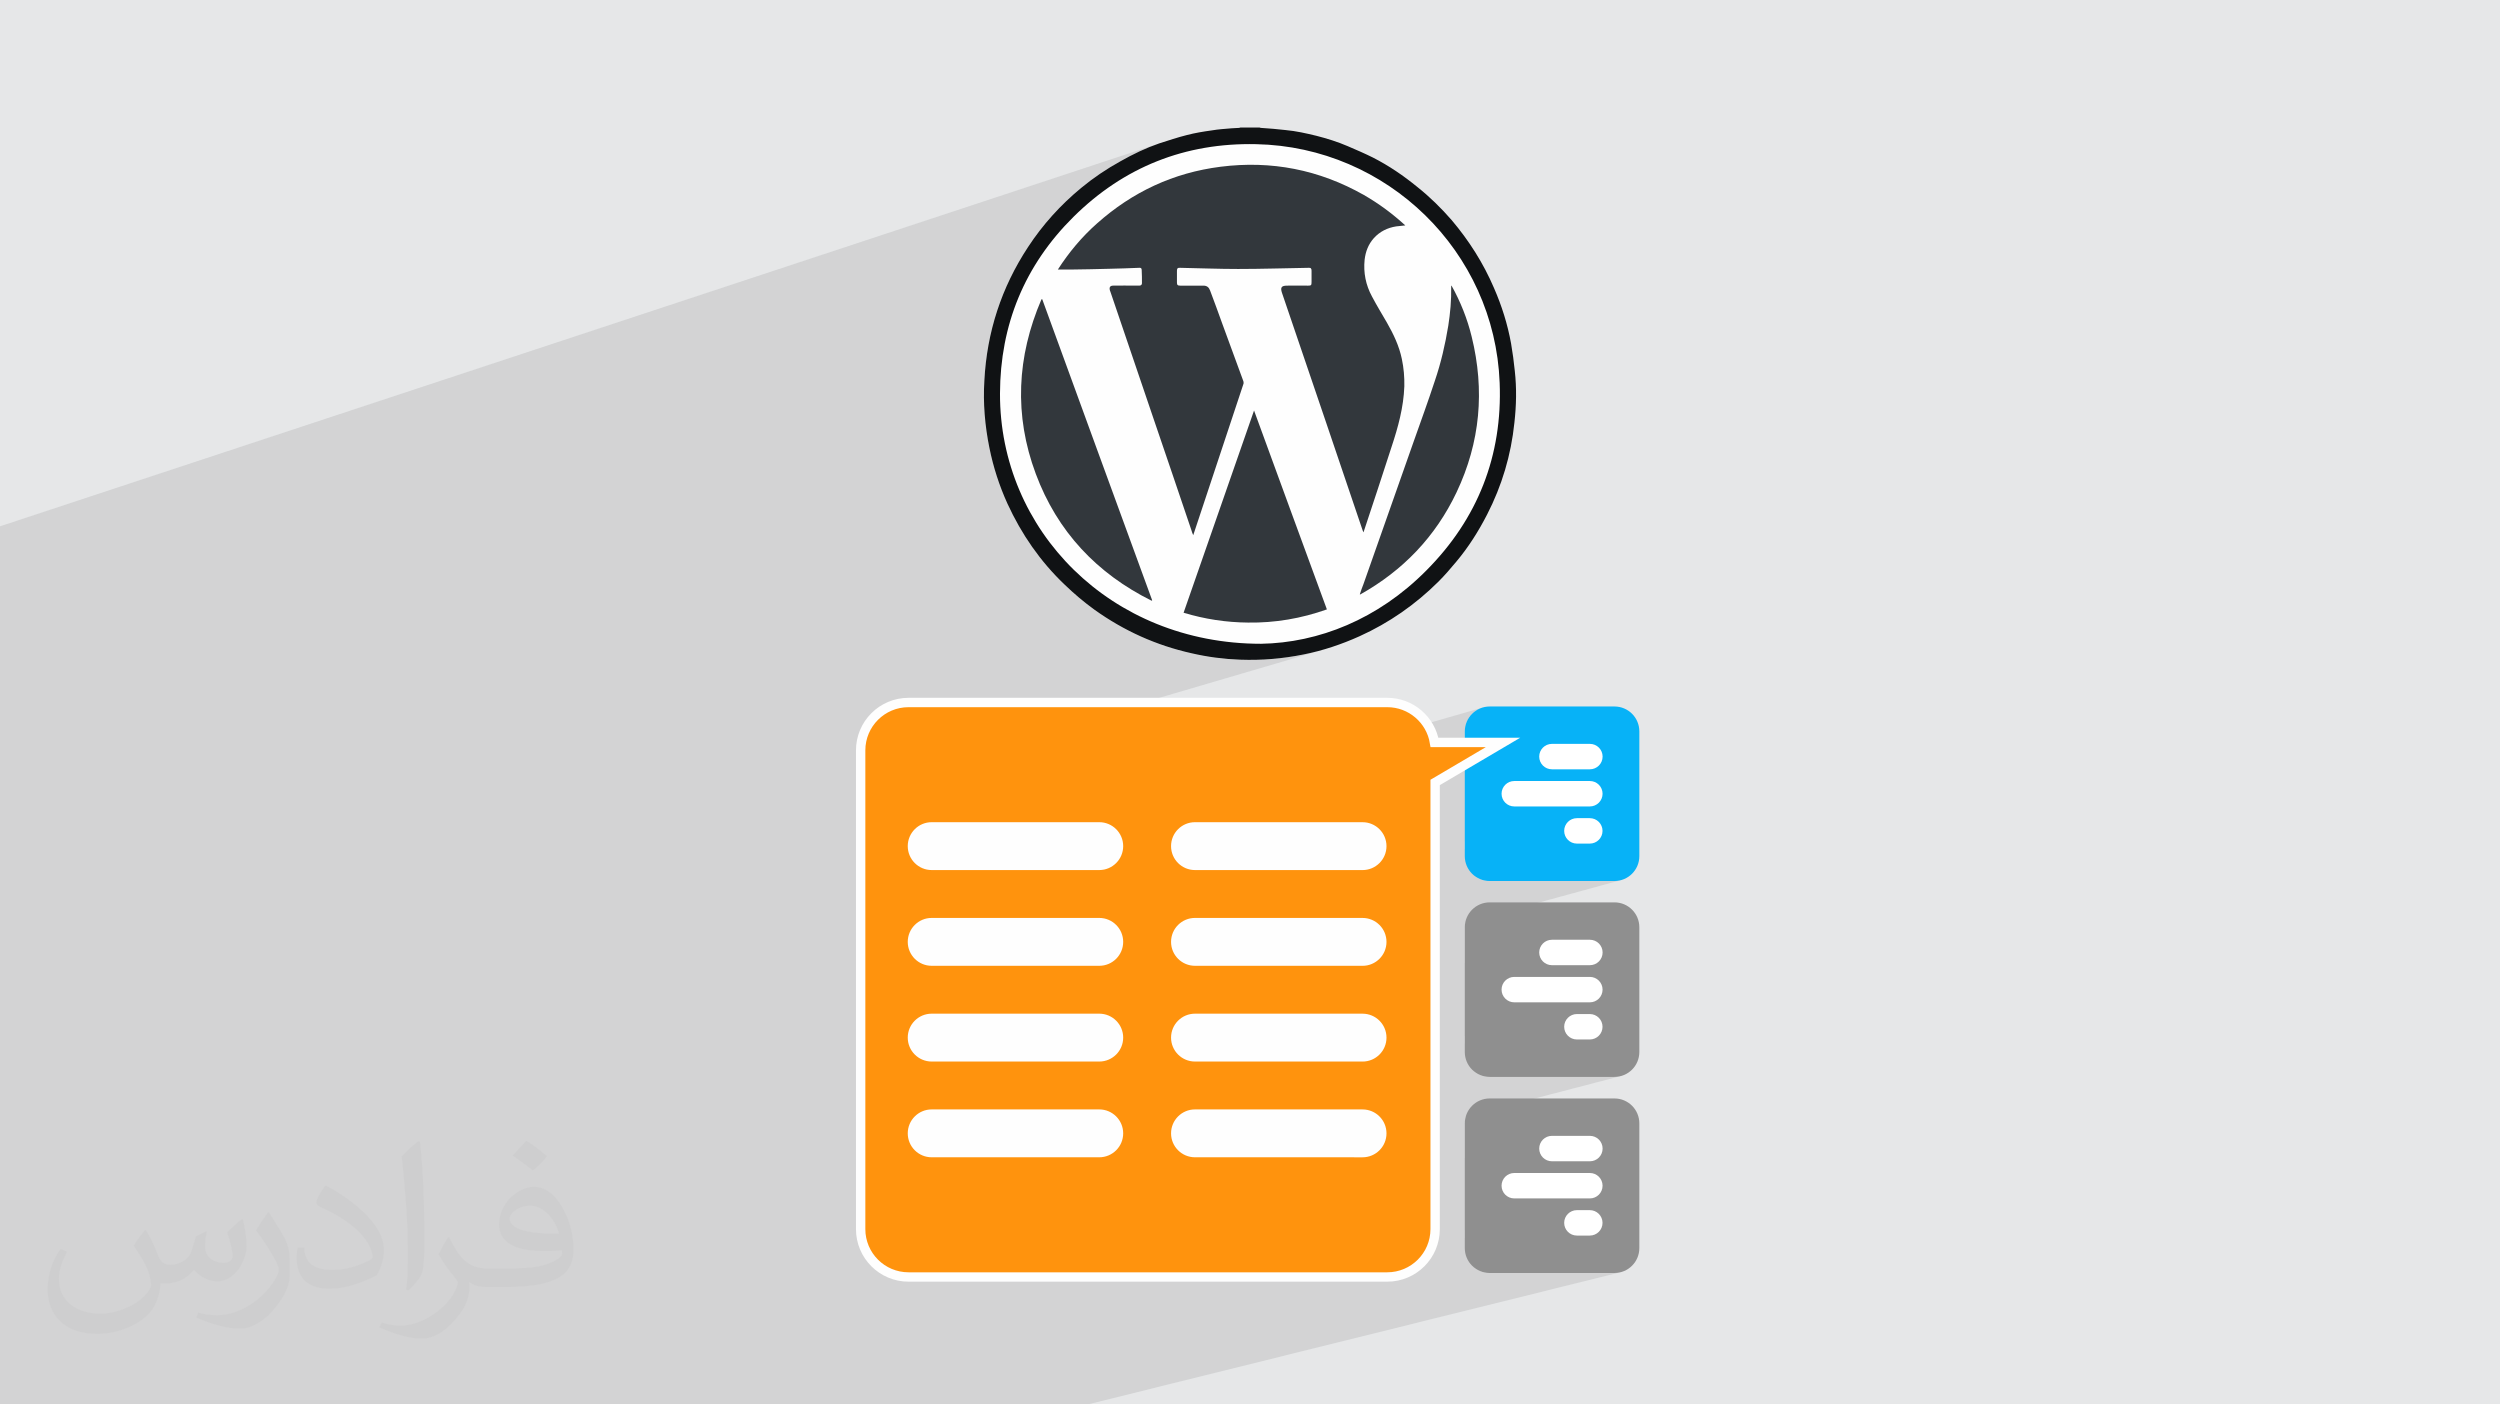 <?xml version="1.0" encoding="UTF-8"?>
<!DOCTYPE svg PUBLIC "-//W3C//DTD SVG 1.1//EN" "http://www.w3.org/Graphics/SVG/1.1/DTD/svg11.dtd">
<!-- Creator: CorelDRAW -->
<svg xmlns="http://www.w3.org/2000/svg" xml:space="preserve" width="94.192mm" height="52.917mm" version="1.1" style="shape-rendering:geometricPrecision; text-rendering:geometricPrecision; image-rendering:optimizeQuality; fill-rule:evenodd; clip-rule:evenodd"
viewBox="0 0 9404.92 5283.66"
 xmlns:xlink="http://www.w3.org/1999/xlink"
 xmlns:xodm="http://www.corel.com/coreldraw/odm/2003">
 <defs>
  <style type="text/css">
   <![CDATA[
    .str0 {stroke:#FEFEFE;stroke-width:35.23;stroke-miterlimit:22.926}
    .fil7 {fill:#FEFEFE}
    .fil10 {fill:#FEFEFE}
    .fil3 {fill:white}
    .fil5 {fill:#8F8F8F;fill-rule:nonzero}
    .fil4 {fill:#07B2F7;fill-rule:nonzero}
    .fil11 {fill:#101214;fill-rule:nonzero}
    .fil12 {fill:#32373C;fill-rule:nonzero}
    .fil6 {fill:#FF930D;fill-rule:nonzero}
    .fil9 {fill:#FFA852;fill-rule:nonzero}
    .fil8 {fill:#FFCC88;fill-rule:nonzero}
    .fil2 {fill:#373435;fill-opacity:0.031}
    .fil1 {fill:#2B2A29;fill-opacity:0.102}
    .fil0 {fill:#E6E7E8}
   ]]>
  </style>
 </defs>
 <g id="Layer_x0020_1">
  <polygon class="fil0" points="-0,0 9404.92,0 9404.92,5283.66 -0,5283.66 "/>
  <polygon class="fil1" points="1357.53,5283.66 1346.87,5283.66 1189.83,5283.66 915.35,5283.66 775.84,5283.66 649.04,5283.66 504.31,5283.66 441.81,5283.66 397.81,5283.66 392.43,5283.66 297.28,5283.66 173.06,5283.66 -0,5283.66 -0,5275.4 -0,5237.32 -0,5206.77 -0,5205.31 -0,5204.47 -0,5149.98 -0,5115.28 -0,5113.81 -0,4992.43 -0,4977.2 -0,4974.29 -0,4928 -0,4858.37 -0,4826.62 -0,4794.04 -0,4750.29 -0,4739.23 -0,4727.09 -0,4725.57 -0,4701.23 -0,4668.74 -0,4613.82 -0,4575.84 -0,4543.43 -0,4541.95 -0,4540.38 -0,4488.4 -0,4452.08 -0,4450.49 -0,4439.86 -0,4363.17 -0,4325.47 -0,4261.91 -0,3905.8 -0,3902.4 -0,3856.35 -0,3784.17 -0,3781.32 -0,3654.88 -0,3532.27 -0,3413.47 -0,3067.86 -0,2852.3 -0,2610.01 -0,2191.67 -0,2045.38 -0,2039.49 -0,2039.48 -0,2039.45 -0,2039.43 -0,2017.82 -0,2017.69 -0,1997.54 -0,1979.94 4360.86,539.53 4351.36,542.87 4341.93,546.34 4332.54,549.94 4323.22,553.65 4313.96,557.5 4304.75,561.45 4295.6,565.52 4286.5,569.7 4277.44,573.98 4268.45,578.36 4259.49,582.85 4250.58,587.42 4241.73,592.08 4232.91,596.84 4224.13,601.67 4215.4,606.58 4205.54,612.07 4195.77,617.67 4186.07,623.38 4176.46,629.18 4166.92,635.09 4157.46,641.1 4148.08,647.22 4138.78,653.44 4138.32,653.76 4666.34,479.73 4665.75,480 4665.1,480.26 4664.4,480.51 4137.94,654.03 4129.57,659.77 4120.42,666.2 4111.37,672.74 4102.39,679.38 4093.48,686.13 4084.67,692.99 4080.61,696.22 4738.37,479.7 4738.39,479.71 4738.42,479.73 4738.46,479.73 4080.48,696.32 4075.92,699.95 4067.26,707.02 4052.81,719.16 4038.63,731.55 4024.68,744.17 4010.98,757.03 3997.53,770.13 3984.34,783.47 3971.41,797.04 3958.75,810.86 3946.34,824.91 3934.19,839.2 3922.33,853.73 3910.73,868.5 3899.41,883.5 3888.35,898.75 3877.58,914.23 3867.1,929.94 3857.86,944.26 3848.88,958.67 3840.18,973.17 3831.74,987.75 3823.56,1002.42 3815.65,1017.19 3808.01,1032.04 3800.64,1046.97 3793.53,1062 3786.68,1077.12 3780.11,1092.32 3773.79,1107.6 3767.75,1122.98 3761.96,1138.44 3756.44,1153.98 3751.2,1169.61 3746.21,1185.34 3741.5,1201.13 3737.03,1217.03 3732.85,1233 3728.92,1249.06 3725.26,1265.2 3721.87,1281.43 3718.74,1297.75 3715.87,1314.14 3713.27,1330.62 3710.93,1347.18 3708.87,1363.83 3707.06,1380.56 3705.51,1397.37 3704.23,1414.27 3703.21,1431.24 3702.36,1447.21 3701.81,1463.15 3701.54,1479.09 3701.55,1495.01 3701.84,1510.91 3702.39,1526.79 3703.22,1542.65 3704.31,1558.5 3705.67,1574.34 3707.28,1590.15 3709.14,1605.95 3711.25,1621.73 3713.61,1637.5 3716.2,1653.25 3719.04,1668.97 3722.1,1684.69 3724.92,1698.19 3727.93,1711.64 3731.12,1725.03 3734.51,1738.38 3738.08,1751.67 3741.84,1764.92 3745.78,1778.11 3749.92,1791.25 3754.25,1804.34 3758.77,1817.38 3763.47,1830.36 3768.37,1843.3 3773.46,1856.18 3778.74,1869.02 3784.22,1881.8 3789.88,1894.53 3800.03,1915.98 3810.59,1937.14 3821.58,1957.99 3833,1978.53 3844.86,1998.76 3857.15,2018.68 3869.89,2038.29 3883.08,2057.57 3896.74,2076.53 3910.85,2095.15 3925.43,2113.44 3940.48,2131.39 3956.01,2149.01 3972.03,2166.27 3988.53,2183.18 4005.53,2199.75 4012.22,2206.16 4018.94,2212.49 4025.7,2218.75 4032.5,2224.94 4039.33,2231.06 4046.21,2237.11 4053.14,2243.09 4060.1,2249 4067.12,2254.85 4074.18,2260.62 4081.28,2266.33 4088.44,2271.97 4095.65,2277.55 4102.91,2283.06 4110.22,2288.52 4117.59,2293.91 4128.01,2301.26 4138.49,2308.47 4149.03,2315.52 4159.63,2322.44 4170.29,2329.21 4181.01,2335.84 4191.79,2342.33 4202.64,2348.67 4213.54,2354.87 4224.5,2360.93 4235.54,2366.84 4246.63,2372.61 4257.79,2378.23 4269.02,2383.71 4280.3,2389.04 4291.65,2394.23 4303.08,2399.28 4314.56,2404.17 4326.11,2408.92 4337.73,2413.54 4349.42,2418 4361.18,2422.32 4373,2426.5 4384.89,2430.52 4396.85,2434.4 4408.89,2438.15 4421,2441.74 4433.17,2445.19 4445.42,2448.49 4457.73,2451.65 4470.13,2454.65 4482.59,2457.52 4493.95,2460.08 4505.31,2462.5 4516.69,2464.78 4528.08,2466.92 4539.49,2468.91 4550.92,2470.77 4562.35,2472.5 4573.82,2474.07 4585.3,2475.51 4596.8,2476.82 4608.32,2477.98 4619.88,2479.01 4631.45,2479.9 4643.05,2480.64 4654.67,2481.25 4666.33,2481.73 4681.17,2482.17 4696.03,2482.38 4710.89,2482.37 4725.76,2482.14 4740.62,2481.69 4755.49,2481.02 4770.36,2480.14 4785.23,2479.02 4800.08,2477.68 4814.94,2476.12 4829.78,2474.34 4844.62,2472.35 4859.43,2470.12 4874.23,2467.68 4889.01,2465.02 4903.78,2462.13 4917.41,2459.31 4930.96,2456.27 4944.46,2453.03 4957.89,2449.59 4971.26,2445.96 4984.56,2442.12 3237.79,2955.05 3237.79,3333.1 5585.41,2659.66 5567.83,2665.12 5551.92,2673.75 5538.06,2685.17 5526.61,2699.03 5517.96,2714.93 5512.46,2732.51 5510.51,2751.38 5510.51,2793.04 3237.79,3440.62 3237.79,3522.03 5510.51,2877.77 5510.51,2889.52 5828.64,2799.4 5838.28,2798.43 5981.13,2798.43 5990.78,2799.4 5999.76,2802.19 6007.88,2806.6 6014.96,2812.44 6020.8,2819.52 6025.22,2827.65 6028,2836.63 6028.97,2846.26 6028,2855.91 6025.22,2864.88 6020.8,2873 6014.96,2880.08 6007.88,2885.92 5999.76,2890.33 5990.78,2893.12 5830.39,2938.17 5980.99,2938.17 5990.62,2939.14 5999.6,2941.93 6007.72,2946.34 6014.8,2952.18 6020.65,2959.26 6025.06,2967.38 6027.84,2976.35 6028.81,2986 6027.84,2995.63 6025.06,3004.61 6020.65,3012.74 6014.8,3019.82 6007.72,3025.66 5999.6,3030.07 5990.62,3032.86 5510.51,3166.57 5510.51,3193.46 5922.62,3078.87 5932.22,3077.9 5980.83,3077.9 5990.47,3078.87 5999.45,3081.65 6007.56,3086.07 6014.64,3091.91 6020.49,3098.99 6024.9,3107.12 6027.68,3116.09 6028.65,3125.73 6027.68,3135.37 6024.9,3144.35 6020.49,3152.47 6014.64,3159.55 6007.56,3165.39 5999.45,3169.8 5990.47,3172.59 5547.52,3294.89 5551.77,3298.41 5567.68,3307.03 5585.26,3312.5 5604.14,3314.39 6073.52,3314.39 6092.39,3312.5 5512.3,3471 5510.51,3488.31 5510.51,3622.42 5828.64,3536.32 5838.28,3535.35 5981.13,3535.35 5990.78,3536.32 5999.76,3539.1 6007.88,3543.52 6014.96,3549.36 6020.8,3556.44 6025.22,3564.56 6028,3573.54 6028.97,3583.18 6028,3592.82 6025.22,3601.8 6020.8,3609.92 6014.96,3617 6007.88,3622.85 5999.76,3627.26 5990.78,3630.04 5822.89,3675.09 5980.99,3675.09 5990.62,3676.05 5999.6,3678.84 6007.72,3683.25 6014.8,3689.09 6020.65,3696.17 6025.06,3704.3 6027.84,3713.28 6028.81,3722.91 6027.84,3732.56 6025.06,3741.54 6020.65,3749.65 6014.8,3756.73 6007.72,3762.57 5999.6,3766.99 5990.62,3769.77 5510.51,3897.44 5510.51,3925.18 5922.62,3815.79 5932.22,3814.82 5980.83,3814.82 5990.47,3815.79 5999.45,3818.58 6007.56,3822.99 6014.64,3828.83 6020.49,3835.91 6024.9,3844.03 6027.68,3853.01 6028.65,3862.65 6027.68,3872.29 6024.9,3881.26 6020.49,3889.39 6014.64,3896.47 6007.56,3902.31 5999.45,3906.73 5990.47,3909.51 5542.4,4027.58 5551.77,4035.32 5567.68,4043.96 5585.26,4049.41 5604.14,4051.31 6073.52,4051.31 6092.39,4049.41 5514.69,4200 5512.46,4207.12 5510.51,4226 5510.51,4356.1 5828.64,4274.02 5838.28,4273.05 5981.13,4273.05 5990.78,4274.02 5999.76,4276.81 6007.88,4281.22 6014.96,4287.06 6020.8,4294.14 6025.22,4302.26 6028,4311.23 6028.97,4320.88 6028,4330.51 6025.22,4339.49 6020.8,4347.62 6014.96,4354.7 6007.88,4360.54 5999.76,4364.95 5990.78,4367.74 5814.62,4412.78 5980.99,4412.78 5990.62,4413.75 5999.6,4416.53 6007.72,4420.95 6014.8,4426.79 6020.65,4433.87 6025.06,4442 6027.84,4450.97 6028.81,4460.61 6027.84,4470.25 6025.06,4479.23 6020.65,4487.35 6014.8,4494.43 6007.72,4500.27 5999.6,4504.68 5990.62,4507.47 5510.51,4629.08 5510.51,4657.67 5922.62,4553.49 5932.22,4552.52 5980.83,4552.52 5990.47,4553.49 5999.45,4556.27 6007.56,4560.69 6014.64,4566.53 6020.49,4573.61 6024.9,4581.72 6027.68,4590.7 6028.65,4600.35 6027.68,4609.99 6024.9,4618.97 6020.49,4627.08 6014.64,4634.16 6007.56,4640.01 5999.45,4644.42 5990.47,4647.2 5537.36,4760.89 5537.93,4761.59 5551.77,4773.01 5567.68,4781.65 5585.26,4787.1 5604.14,4789 6073.52,4789 6092.39,4787.1 4090.86,5283.66 4080.01,5283.66 3626.61,5283.66 3453.9,5283.66 3332.91,5283.66 3312.23,5283.66 3177.52,5283.66 3086.04,5283.66 3039.84,5283.66 3034.35,5283.66 2926.28,5283.66 2787.61,5283.66 2565.23,5283.66 2408.57,5283.66 2297.5,5283.66 2291.98,5283.66 2272.81,5283.66 2054.11,5283.66 1920.84,5283.66 1915.34,5283.66 1570.41,5283.66 1446.41,5283.66 "/>
  <path class="fil2" d="M548.54 4627.69c17.95,27.21 29.6,53.36 40.96,82.43 8.45,16.91 12.93,48.09 52.57,48.09 11.61,0 28.28,-3.42 43.06,-11.61 16.63,-8.73 29.32,-21.94 35.94,-42l15.85 -53.36 38.57 -19.02 2.64 2.64c-5.27,20.09 -6.59,39.36 -6.59,54.43 0,44.63 38.57,61.56 69.22,61.56 17.95,0 34.09,-8.73 34.09,-25.11 0,-21.13 -8.98,-57.06 -20.62,-89.29 17.95,-17.95 35.94,-35.94 56.53,-50.47l3.17 1.6c8.98,38.04 14,75.56 14,100.66 0,24.57 -10.83,51.79 -19.81,69.49 -18.49,34.87 -51.25,62.62 -90.87,62.62 -30.1,0 -63.65,-15.07 -86.66,-43.06l-1.32 0c-21.66,26.96 -55.22,51.25 -108.86,51.25l-16.63 0c-2.64,35.41 -10.29,60.49 -21.94,82.95 -31.95,62.34 -126.81,106.47 -216.1,106.47 -124.17,0 -186.51,-71.59 -186.51,-166.96 0,-58.91 19.27,-113.6 48.88,-152.42l24.29 10.04c-18.49,35.41 -30.91,68.68 -30.91,101.45 0,89.29 72.66,131.83 156.4,131.83 77.68,0 173.83,-49.41 191.28,-106.72 -6.59,-62.62 -30.1,-91.93 -66.04,-148.99 10.83,-19.02 24.83,-38.04 42.28,-58.38l3.17 0 0 0 0 0 -0.02 -0.09zm1432.13 -336.04c26.15,16.39 51.79,35.66 76.87,57.85 -14,19.81 -31.45,37.79 -53.11,53.64 -25.11,-20.34 -50.19,-37.79 -75.84,-56.27 17.42,-19.55 34.62,-38.29 52.04,-55.22l0 0 0 0 0 0 0 0 0 0 0.03 0zm13.47 244.11c-42.28,0 -76.87,27.75 -76.87,48.34 0,44.13 84.53,57.85 185.72,57.31 -12.68,-51.79 -57.06,-105.68 -108.86,-105.68l0.01 0.03zm-94.86 236.19c54.96,0 103.04,-1.6 139.74,-10.83 40.96,-10.29 75.56,-30.91 75.56,-45.17 0,-3.7 0,-8.19 -1.32,-11.89 -22.98,2.11 -49.41,2.11 -72.38,2.11 -74.49,0 -131.55,-16.91 -154.02,-58.66 -5.55,-11.61 -9.51,-24.57 -9.51,-39.36 0,-40.43 17.42,-79.79 48.09,-107 25.61,-22.45 53.89,-36.44 82.67,-36.44 52.04,0 93.51,41.75 122.57,107.54 15.85,35.94 26.68,77.4 26.68,129.72 0,34.87 -9.51,64.19 -31.17,85.85 -40.43,39.11 -114.92,53.89 -229.04,53.89l-51.79 0 0 0 -13.47 0c-28.28,0 -48.62,-5.02 -64.72,-17.42l-2.64 0c0.79,6.59 1.32,12.93 1.32,19.02 0,25.61 -8.45,58.38 -25.61,84.53 -50.72,75.3 -105.68,108.04 -153.24,108.04 -48.09,0 -107,-18.49 -160.11,-42.54l9.51 -18.49c17.17,7.13 40.96,11.89 73.7,11.89 85.85,0 198.66,-82.43 212.66,-163 -3.17,-6.59 -8.98,-15.32 -17.17,-24.57 -25.11,-29.85 -40.96,-54.68 -55.75,-80.83 12.68,-25.11 24.29,-45.17 35.13,-63.4l4.49 -0.53c36.72,74.77 69.99,117.55 144.23,117.55l11.61 0 0 0 53.89 0 0 0 0 0 0 0 0 0 0 0 0.09 0.01zm-371.98 79c6.34,-34.34 6.87,-72.91 6.87,-108.86l0 -53.36c0,-99.6 -12.68,-244.36 -22.98,-338.68 17.95,-19.27 43.06,-42 62.87,-57.31l5.81 1.6c13.47,118.62 16.63,256 16.63,383.06 0,33.3 -1.32,65.79 -4.49,89.55 -1.85,30.1 -19.27,52.83 -56.53,87.7l-8.19 -3.7zm-382.8 -157.19c1.85,46.77 24.83,83.49 105.15,83.49 49.93,0 92.19,-12.93 138.96,-35.13 8.45,-3.7 12.93,-8.73 12.93,-12.93 0,-29.32 -22.45,-68.15 -60.23,-103.55 -36.72,-33.3 -85.34,-62.62 -130.76,-82.18 -15.6,-6.59 -20.62,-13.47 -20.62,-20.09 0,-13.47 17.95,-41.75 32.77,-62.09l5.02 -0.53c52.04,27.21 110.17,67.64 153.24,112.53 39.11,41.47 63.4,83.49 63.4,129.19 0,33.81 -10.29,65.51 -26.96,95.11 -57.06,28.79 -117.83,50.72 -178.06,50.72 -73.17,0 -123.1,-34.34 -123.1,-114.92 0,-8.73 0,-22.19 3.17,-39.64l25.11 0 0 0 0 0 0 0 0 0 0 0 -0.02 0zm-132.37 -132.9l45.45 73.45c16.63,27.21 32.23,56.81 32.23,103.55l0 59.7c0,48.34 -30.91,100.13 -80.83,151.38 -39.11,34.62 -73.7,49.41 -105.68,49.41 -47.55,0 -101.98,-14.79 -164.85,-41.75l7.13 -18.49c19.81,5.27 42.79,9.77 71.06,9.77 90.36,-0.53 182.8,-66.57 225.08,-147.15 5.02,-9.26 6.87,-17.95 6.87,-24.04 0,-9.26 -5.02,-19.55 -8.98,-28.79 -22.98,-43.31 -48.62,-82.95 -76.87,-119.68 14.79,-23.25 29.6,-45.7 45.7,-67.9l3.7 0.53 0 0 0 0 0 0 0 0 0 0 -0.02 0.01z"/>
  <rect class="fil3" x="5522.28" y="2706.98" width="592.4" height="564.44" rx="89.86" ry="89.86"/>
  <rect class="fil3" x="5533.99" y="3468" width="592.4" height="564.44" rx="89.86" ry="89.86"/>
  <rect class="fil3" x="5545.85" y="4176.03" width="592.4" height="564.44" rx="89.86" ry="89.86"/>
  <g id="_3109015461472">
   <g>
    <path id="icon" class="fil4" d="M5604.29 2657.76l469.22 0c51.73,0 93.63,41.89 93.63,93.62l0 469.38c0,51.73 -41.9,93.63 -93.63,93.63l-469.38 0c-51.73,0 -93.63,-41.9 -93.63,-93.63l0 -469.38c0.16,-51.73 42.05,-93.62 93.79,-93.62l0 0zm424.68 188.49c0,-26.41 -21.42,-47.83 -47.84,-47.83l-142.85 0c-26.42,0 -47.83,21.42 -47.83,47.83 0,26.42 21.41,47.83 47.83,47.83l142.85 0c26.42,0 47.84,-21.41 47.84,-47.83zm-144.58 279.47c0,26.42 21.41,47.83 47.83,47.83l48.61 0c26.42,0 47.83,-21.41 47.83,-47.83 0,-26.41 -21.41,-47.83 -47.83,-47.83l-48.61 0c-26.26,0 -47.83,21.42 -47.83,47.83zm-235.55 -139.73c0,26.41 21.42,47.83 47.83,47.83l284.32 0c26.41,0 47.83,-21.42 47.83,-47.83 0,-26.42 -21.42,-47.83 -47.83,-47.83l-284.32 0c-26.41,0 -47.83,21.41 -47.83,47.83z"/>
    <path id="icon_0" class="fil5" d="M5604.29 3394.67l469.22 0c51.73,0 93.63,41.89 93.63,93.62l0 469.38c0,51.74 -41.9,93.63 -93.63,93.63l-469.38 0c-51.73,0 -93.63,-41.89 -93.63,-93.63l0 -469.37c0.16,-51.74 42.05,-93.63 93.79,-93.63l0 0zm424.68 188.49c0,-26.41 -21.42,-47.83 -47.84,-47.83l-142.85 0c-26.42,0 -47.83,21.42 -47.83,47.83 0,26.42 21.41,47.84 47.83,47.84l142.85 0c26.42,0 47.84,-21.42 47.84,-47.84zm-144.58 279.48c0,26.41 21.41,47.83 47.83,47.83l48.61 0c26.42,0 47.83,-21.42 47.83,-47.83 0,-26.42 -21.41,-47.83 -47.83,-47.83l-48.61 0c-26.26,0 -47.83,21.41 -47.83,47.83zm-235.55 -139.74c0,26.42 21.42,47.83 47.83,47.83l284.32 0c26.41,0 47.83,-21.41 47.83,-47.83 0,-26.41 -21.42,-47.83 -47.83,-47.83l-284.32 0c-26.41,0 -47.83,21.42 -47.83,47.83z"/>
    <path id="icon_1" class="fil5" d="M5604.29 4132.36l469.22 0c51.73,0 93.63,41.89 93.63,93.63l0 469.37c0,51.74 -41.9,93.63 -93.63,93.63l-469.38 0c-51.73,0 -93.63,-41.89 -93.63,-93.62l0 -469.38c0.16,-51.74 42.05,-93.63 93.79,-93.63l0 0zm424.68 188.5c0,-26.42 -21.42,-47.83 -47.84,-47.83l-142.85 0c-26.42,0 -47.83,21.41 -47.83,47.83 0,26.41 21.41,47.83 47.83,47.83l142.85 0c26.42,0 47.84,-21.42 47.84,-47.83zm-144.58 279.47c0,26.42 21.41,47.83 47.83,47.83l48.61 0c26.42,0 47.83,-21.41 47.83,-47.83 0,-26.42 -21.41,-47.83 -47.83,-47.83l-48.61 0c-26.26,0 -47.83,21.41 -47.83,47.83zm-235.55 -139.74c0,26.42 21.42,47.83 47.83,47.83l284.32 0c26.41,0 47.83,-21.41 47.83,-47.83 0,-26.41 -21.42,-47.83 -47.83,-47.83l-284.32 0c-26.41,0 -47.83,21.42 -47.83,47.83z"/>
    <path class="fil6 str0" d="M3417.88 2642.79l1800.97 0c89.27,0 163.39,65 177.62,150.24l257.79 0 -255.31 150.48 0 1680.35c0,99.44 -80.65,180.1 -180.1,180.1l-1800.97 0c-99.44,0 -180.1,-80.66 -180.1,-180.1l0 -1800.97c0,-99.45 80.66,-180.1 180.1,-180.1l0 0z"/>
    <path class="fil7" d="M3414.94 3183.08c0,-49.73 40.32,-90.05 90.05,-90.05l630.34 0c49.73,0 90.05,40.32 90.05,90.05 0,49.72 -40.32,90.04 -90.05,90.04l-630.34 0c-49.73,0 -90.05,-40.31 -90.05,-90.04l0 0zm990.54 -0.01c0,-49.73 40.33,-90.04 90.05,-90.04l630.35 0.06c49.73,0 90.04,40.32 90.04,90.05 0,49.73 -40.33,90.04 -90.06,90.04l-630.34 -0.06c-49.73,0 -90.04,-40.32 -90.04,-90.05zm-990.54 360.2c0,-49.73 40.32,-90.05 90.05,-90.05l630.34 0c49.73,0 90.05,40.32 90.05,90.05 0,49.73 -40.32,90.04 -90.05,90.04l-630.34 0c-49.73,0 -90.05,-40.31 -90.05,-90.04l0 0zm990.54 -0.01c0,-49.73 40.33,-90.04 90.05,-90.04l630.35 0.06c49.73,0 90.04,40.32 90.04,90.05 0,49.73 -40.33,90.04 -90.06,90.04l-630.34 -0.06c-49.73,0 -90.04,-40.32 -90.04,-90.05zm-990.54 360.2c0,-49.73 40.32,-90.05 90.05,-90.05l630.34 0c49.73,0 90.05,40.32 90.05,90.05 0,49.73 -40.32,90.04 -90.05,90.04l-630.34 0c-49.73,0 -90.05,-40.31 -90.05,-90.04zm990.54 -0.01c0,-49.73 40.33,-90.04 90.05,-90.04l630.35 0.06c49.73,0 90.04,40.32 90.04,90.05 0,49.73 -40.33,90.04 -90.06,90.04l-630.34 -0.06c-49.73,0 -90.04,-40.32 -90.04,-90.05zm-990.54 360.2c0,-49.73 40.32,-90.04 90.05,-90.04l630.34 -0.01c49.73,0 90.05,40.32 90.05,90.05 0,49.73 -40.32,90.04 -90.05,90.04l-630.34 0c-49.73,0 -90.05,-40.31 -90.05,-90.04zm990.54 -0.01c0,-49.73 40.33,-90.04 90.05,-90.04l630.35 0.06c49.73,0 90.04,40.32 90.04,90.05 0,49.73 -40.33,90.04 -90.06,90.04l-630.34 -0.06c-49.73,0 -90.04,-40.32 -90.04,-90.05z"/>
   </g>
   <g>
    <polygon id="XMLID_56_" class="fil8" points="5113.59,1680.44 4643.37,1680.44 4291.32,1281.65 4644.59,1281.65 "/>
    <path id="XMLID_61_" class="fil9" d="M4701.83 1750.61l0 0c-130.48,0 -235.1,-105.85 -235.1,-235.09l0 -304.04 471.44 0 0 304.04c0,129.26 -105.86,235.09 -236.33,235.09z"/>
    <path class="fil10" d="M5664.84 1481.04c0,-531.55 -430.85,-962.39 -962.39,-962.39 -531.55,0 -962.39,430.85 -962.39,962.39 0,531.56 430.85,962.4 962.39,962.4 531.55,0 962.39,-430.85 962.39,-962.4z"/>
    <path class="fil11" d="M4738.36 479.69c2.17,0.73 3.63,1.45 5.56,1.45 30.73,2.17 61.25,4.36 91.27,8.01 40.19,3.63 78.68,12.33 117.39,21.79 39.93,10.18 79.39,22.52 117.14,38.74 32.2,13.8 64.13,27.6 94.9,42.85 60.28,30.73 115.69,68.5 168.25,111.58 46.47,37.02 88.84,78.67 128.29,123.95 65.35,77.2 119.36,162.16 159.3,255.6 29.29,67.04 51.07,136.25 64.14,208.41 6.02,34.35 10.4,68.49 14.04,103.34 7.26,64.86 5.82,129.75 -1.48,194.61 -12.56,121.51 -46.7,236.73 -102.85,345.91 -32.2,62.7 -69.96,122.47 -115.21,176.44 -21.79,26.14 -43.55,51.56 -67.74,75.76 -86.42,85.94 -185.66,155.18 -297.01,205.5 -67.75,30.5 -137.71,53.97 -210.58,68.5 -78.68,15.98 -158.3,22.52 -237.45,19.6 -62.23,-2.17 -123.21,-10.18 -183.73,-24.21 -133.36,-29.77 -254.15,-84.46 -365.01,-163.61 -39.44,-28.58 -76.48,-59.79 -112.06,-94.16 -91.98,-87.38 -162.64,-190.02 -215.64,-305.22 -30.73,-67.77 -53.24,-137.71 -67.78,-209.84 -16.95,-83.76 -24.19,-168.25 -18.89,-253.45 9.43,-181.54 63.9,-349.04 163.88,-501.3 55.19,-84.46 122.48,-158.78 200.17,-222.92 45.98,-37.99 95.37,-71.4 148.14,-100.44 46.48,-26.4 94.64,-49.6 145.46,-67.05 34.35,-10.88 69.24,-22.77 104.34,-31.47 30.5,-7.97 61.73,-13.09 93.18,-17.42 24.94,-4.36 50.33,-5.82 75.77,-8.01 9.42,-0.72 18.39,-0.72 26.87,-1.45 1.45,0 3.87,-0.72 5.32,-1.45 23.96,0 47.93,0 72.12,0l0 0 0 0 -0.04 0 -0.03 -0.02 -0.02 -0.01zm5.56 1942.21l0 0c215.92,-3.64 439.57,-91.75 621.59,-275.46 193.66,-194.35 287.09,-432.05 276.16,-706.53 -18.87,-494.74 -424.08,-887.37 -915.65,-897.52 -267.46,-6.06 -498.39,85.94 -687.91,273.75 -183.72,182.27 -275.46,405.95 -276.16,664.41 -1.47,513.63 415.36,941.32 981.99,941.32l0 0 0 0.04 0 0 -0.02 -0.01z"/>
    <path class="fil12" d="M4488.92 2013.44c-2.92,-6.54 -5.09,-12.33 -6.54,-17.89 -47.92,-141.38 -95.39,-282.23 -143.54,-422.63 -53.72,-159.02 -107.95,-317.08 -161.69,-475.88 -0.73,-1.46 -0.73,-2.17 -1.45,-3.63 -3.64,-12.33 0,-18.89 12.33,-18.89 28.33,-0.72 56.16,0 83.74,0 5.09,0 10.4,0 14.54,0 5.8,0 9.69,-3.63 9.69,-8.71 0,-16.94 0,-33.64 -0.97,-50.32 0,-6.54 -3.37,-8.71 -9.92,-7.99 -37.27,1.45 -75.04,2.92 -112.32,3.64 -48.92,1.44 -97.78,2.17 -146.46,2.91 -15.49,0 -29.78,0 -46.71,0 41.63,-64.87 90.52,-123.2 147.17,-173.31 133.36,-118.85 287.78,-190.98 464.98,-213.48 190.75,-24.19 370.82,10.9 539.06,106.25 56.16,32.2 107.01,69.93 155.88,114.5 -12.34,1.21 -23.25,2.18 -34.14,3.63 -32.9,5.09 -62.23,19.6 -84.49,44.53 -20.57,23.26 -30.73,50.1 -34.37,80.62 -5.09,48.92 4.35,95.62 27.6,138.46 17.67,33.64 37.27,65.59 56.16,98.26 24.68,43.1 45.99,87.64 56.15,136.51 7.26,34.14 10.17,68.24 9.46,103.34 -2.92,79.39 -23.48,153.7 -48.16,228.02 -34.14,105.04 -68.26,209.84 -103.35,314.65 -0.73,2.42 -0.73,3.63 -2.17,6.54 -0.73,-2.66 -2.18,-4.12 -2.92,-6.54 -46.71,-138.45 -93.43,-276.66 -140.63,-415.12 -53.97,-159.76 -108.45,-319.02 -163.14,-479.48 -6.54,-19.6 -2.17,-26.88 18.89,-26.88 26.4,-0.72 53.24,0 79.38,0 11.61,0 13.06,-1.45 13.06,-13.78 0,-13.8 0,-28.56 0,-42.36 0,-8.71 -2.92,-11.62 -11.62,-10.9 -88.1,1.45 -176.45,4.36 -264.58,4.36 -72.61,0 -144.74,-2.92 -217.83,-4.36 -9.43,-0.72 -12.34,2.18 -12.34,10.9 0,14.51 0,29.06 0,43.82 0,9.46 2.18,12.34 12.34,12.34 29.28,0 58.33,0 87.38,0 13.31,0 20.58,6.53 24.91,18.14 15.25,40.65 30.5,81.59 45.27,123.21 26.88,72.84 53.01,145.45 80.12,218.56 0.48,2.91 1.45,7.26 0,10.17 -61.96,187.11 -124.65,375.18 -186.61,562.28 -0.72,2.42 -1.47,3.87 -2.17,6.54l0 0 0 0 0 0 0 0 -0.01 -0.06zm626.66 222.46c4.12,-13.3 8.71,-25.68 13.81,-38.73 62.7,-178.39 125.85,-357.02 188.54,-535.41 27.11,-76.47 54.7,-152.26 80.12,-229.69 22.79,-66.81 38.74,-136.04 50.33,-206.7 7.51,-48.15 11.85,-96.8 10.9,-145.72 0,-2.17 0,-3.61 0.98,-5.79 34.13,61.25 59.78,125.36 76.23,193.15 49.61,201.64 32.19,396.98 -56.88,584.79 -79.15,167.03 -201.61,294.55 -362.58,384.63 0,0 -0.73,-0.49 -1.45,-0.49l0 0 0 0 0 0 -0.02 -0.04 0.01 0zm-1194.77 -1110.3c137.48,378.07 275.94,755.45 413.64,1132.8 -0.72,0.73 -1.45,0.73 -2.17,1.45 -206.24,-102.63 -354.84,-260.19 -435.68,-477.32 -82.31,-220.54 -71.41,-440.54 21.3,-656.43 0.5,0 1.95,0 2.93,-0.49l0 0 -0.02 0 0 -0.01zm1070.82 1166.91c-96.79,34.36 -195.33,51.07 -296.5,49.6 -83.03,-0.72 -163.14,-13.08 -242.52,-37.01 88.13,-252.95 176.22,-505.64 265.05,-760.79 91.98,250.53 182.01,499.09 274,748.19l0 0 0 0 0 0 -0.02 0 0 0.01z"/>
   </g>
  </g>
 </g>
</svg>
